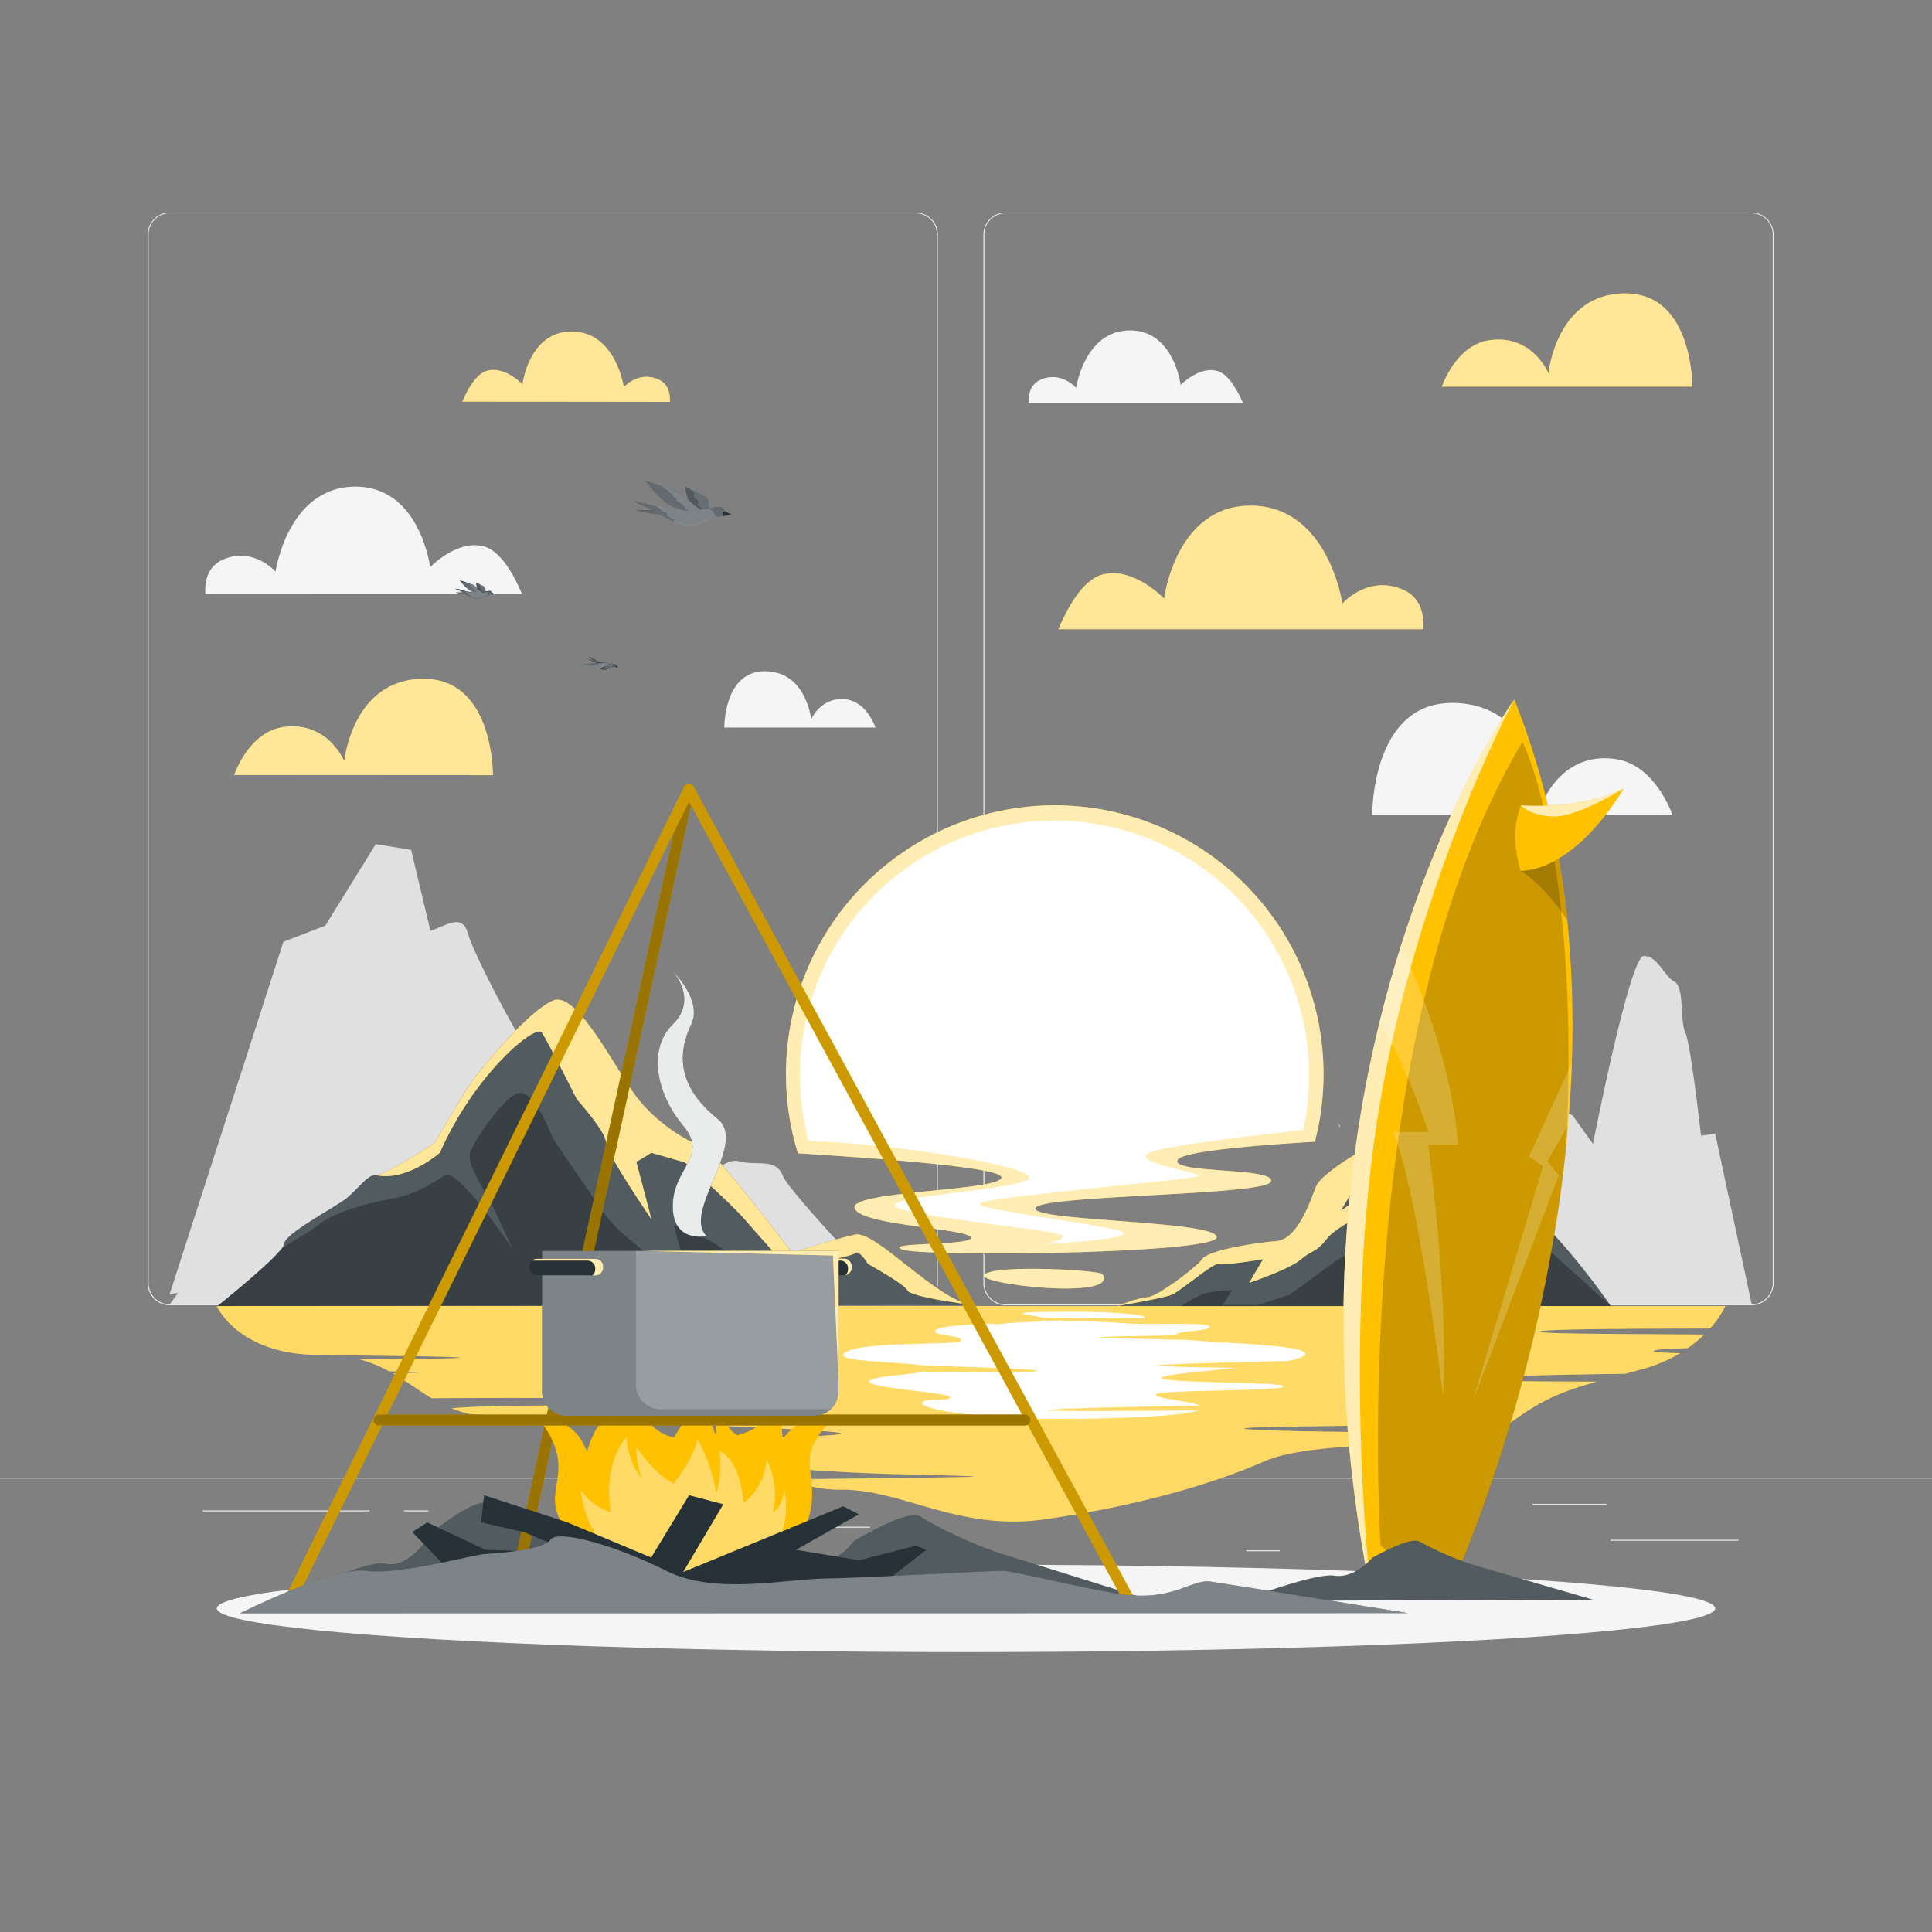 <svg xmlns="http://www.w3.org/2000/svg" viewBox="0 0 500 500"><rect x="0" y="0" width="500" height="500" fill="#808080" stroke="none"/><g id="freepik--background-complete--inject-182"><rect y="382.4" width="500" height="0.25" style="fill:#ebebeb"></rect><rect x="416.78" y="398.49" width="33.12" height="0.25" style="fill:#ebebeb"></rect><rect x="322.53" y="401.21" width="8.69" height="0.25" style="fill:#ebebeb"></rect><rect x="396.59" y="389.21" width="19.19" height="0.25" style="fill:#ebebeb"></rect><rect x="52.46" y="390.89" width="43.19" height="0.25" style="fill:#ebebeb"></rect><rect x="104.56" y="390.89" width="6.33" height="0.25" style="fill:#ebebeb"></rect><rect x="131.47" y="395.11" width="93.68" height="0.25" style="fill:#ebebeb"></rect><path d="M237,337.8H43.91a5.71,5.71,0,0,1-5.7-5.71V60.66A5.71,5.71,0,0,1,43.91,55H237a5.71,5.71,0,0,1,5.71,5.71V332.09A5.71,5.71,0,0,1,237,337.8ZM43.91,55.2a5.46,5.46,0,0,0-5.45,5.46V332.09a5.46,5.46,0,0,0,5.45,5.46H237a5.47,5.47,0,0,0,5.46-5.46V60.66A5.47,5.47,0,0,0,237,55.2Z" style="fill:#ebebeb"></path><path d="M453.31,337.8H260.21a5.72,5.72,0,0,1-5.71-5.71V60.66A5.72,5.72,0,0,1,260.21,55h193.1A5.71,5.71,0,0,1,459,60.66V332.09A5.71,5.71,0,0,1,453.31,337.8ZM260.21,55.2a5.47,5.47,0,0,0-5.46,5.46V332.09a5.47,5.47,0,0,0,5.46,5.46h193.1a5.47,5.47,0,0,0,5.46-5.46V60.66a5.47,5.47,0,0,0-5.46-5.46Z" style="fill:#ebebeb"></path><path d="M191.14,300.52c-4.88-1.33-12.54,9.78-17,11.47s-15.56-24.05-20.06-29.15-12.72-6.74-14.66-7.19-16.71-28.12-18.29-34c-1.52-5.59-5.94-1.89-9.73-.76l-5-20.93-9.14-1.51-13.07,21.1-10.84,4.18L43.91,334.9l2.18-.27-2.18,2.92h188s-27.72-29.08-29.29-33.19C200.74,299.49,196,301.86,191.14,300.52Z" style="fill:#e0e0e0"></path><path d="M443.89,293.37l-3.66.55s-2.64-23.71-4.09-26.77-.13-11.71-2.8-13.09-4.19-6.53-7.88-6.68-13.2,48.67-13.2,48.67L407,288.68s-5.11-2.84-10.36-1.45C391.9,288.47,368,337.55,368,337.55h85.34Z" style="fill:#e0e0e0"></path><path d="M266.24,104.29c-.11-2.31.44-4.83,3-6,5.38-2.4,9.27,2.08,9.27,2.08s2.09-14.65,13.69-14.86,13.36,14.11,13.36,14.11S310.24,94.72,315,96c3,.81,5.38,5.23,6.67,8.3Z" style="fill:#f5f5f5"></path><path d="M53.13,153.71c-.18-3.41.64-7.14,4.47-8.85,8-3.53,13.71,3.08,13.71,3.08s3.1-21.65,20.25-22,19.76,20.86,19.76,20.86,6.88-7.27,13.9-5.4c4.49,1.21,7.95,7.74,9.86,12.28Z" style="fill:#f5f5f5"></path><path d="M187.45,188.29c0-2.37.74-14.59,10.48-14.57,10.8,0,12,12.48,12,12.48s2.52-6.16,9.27-5.16c4.63.69,6.84,5.79,7.39,7.25Z" style="fill:#f5f5f5"></path><path d="M355.11,210.83c.09-4.7,1.47-29,20.81-28.91,21.42.05,23.82,24.77,23.82,24.77s5-12.22,18.4-10.24c9.18,1.36,13.58,11.49,14.66,14.38Z" style="fill:#f5f5f5"></path></g><g id="freepik--Shadow--inject-182"><ellipse id="freepik--path--inject-182" cx="250" cy="416.24" rx="193.89" ry="11.32" style="fill:#f5f5f5"></ellipse></g><g id="freepik--Sun--inject-182"><path d="M259.16,304.65c.43,3.57-39.35,3.5-38,8s28.73,5.21,30.06,7.53-23,1.22-17.69,3.2,81.35,1.12,81.35-3.2-48.19-4.08-46.94-7.53,59.76-3.18,61-6.88-26-2-24.18-5.57c1.16-2.32,21.6-3.89,35.53-4.72a69.56,69.56,0,1,0-133.79,3C224.76,299.61,258.83,302,259.16,304.65Z" style="fill:#FFC100"></path><path d="M259.16,304.65c.43,3.57-39.35,3.5-38,8s28.73,5.21,30.06,7.53-23,1.22-17.69,3.2,81.35,1.12,81.35-3.2-48.19-4.08-46.94-7.53,59.76-3.18,61-6.88-26-2-24.18-5.57c1.16-2.32,21.6-3.89,35.53-4.72a69.56,69.56,0,1,0-133.79,3C224.76,299.61,258.83,302,259.16,304.65Z" style="fill:#fff;opacity:0.7"></path><path d="M266.38,304.82c-1.55,3.09-34.48,4.42-34.71,7.07s41.56,6.42,43.15,7.75-5.13,2.35-5.13,2.35,21.22-1,21.22-2.8-38.9-6-37.36-7.73,55.71-6.19,56.59-7.08-17.68-3.54-12.82-6c3.47-1.75,26.51-4.48,39.92-5.92a65.89,65.89,0,1,0-128,2.79C233.2,296.05,267.72,302.12,266.38,304.82Z" style="fill:#fff"></path><path d="M346.18,290.48c0,.09.2.48.47,1.1h.19Z" style="fill:#fff"></path><path d="M285.27,329.72c-.66-.93-26.41-2.52-30.39,0S290.23,336.71,285.27,329.72Z" style="fill:#FFC100"></path><path d="M285.27,329.72c-.66-.93-26.41-2.52-30.39,0S290.23,336.71,285.27,329.72Z" style="fill:#fff;opacity:0.7"></path></g><g id="freepik--Clouds--inject-182"><path d="M368.38,162.85c.2-3.93-.75-8.24-5.16-10.2-9.18-4.08-15.81,3.55-15.81,3.55s-3.58-25-23.36-25.34-22.78,24.06-22.78,24.06-7.94-8.39-16-6.22c-5.18,1.39-9.17,8.92-11.37,14.15Z" style="fill:#FFC100"></path><path d="M368.38,162.85c.2-3.93-.75-8.24-5.16-10.2-9.18-4.08-15.81,3.55-15.81,3.55s-3.58-25-23.36-25.34-22.78,24.06-22.78,24.06-7.94-8.39-16-6.22c-5.18,1.39-9.17,8.92-11.37,14.15Z" style="fill:#fff;opacity:0.6"></path><path d="M173.36,104c.11-2.24-.43-4.68-2.93-5.8-5.22-2.32-9,2-9,2s-2-14.19-13.27-14.4-12.94,13.67-12.94,13.67-4.51-4.77-9.11-3.54c-2.94.79-5.21,5.07-6.46,8Z" style="fill:#FFC100"></path><path d="M173.36,104c.11-2.24-.43-4.68-2.93-5.8-5.22-2.32-9,2-9,2s-2-14.19-13.27-14.4-12.94,13.67-12.94,13.67-4.51-4.77-9.11-3.54c-2.94.79-5.21,5.07-6.46,8Z" style="fill:#fff;opacity:0.6"></path><path d="M438,100.06c-.08-3.92-1.23-24.16-17.38-24.13-17.87,0-19.88,20.67-19.88,20.67s-4.17-10.2-15.35-8.54c-7.67,1.13-11.34,9.59-12.24,12Z" style="fill:#FFC100"></path><path d="M438,100.06c-.08-3.92-1.23-24.16-17.38-24.13-17.87,0-19.88,20.67-19.88,20.67s-4.17-10.2-15.35-8.54c-7.67,1.13-11.34,9.59-12.24,12Z" style="fill:#fff;opacity:0.6"></path><path d="M127.59,200.61c-.07-4.05-1.27-25-18-24.93C91.17,175.72,89.1,197,89.1,197s-4.31-10.54-15.86-8.83c-7.92,1.17-11.72,9.91-12.65,12.4Z" style="fill:#FFC100"></path><path d="M127.59,200.61c-.07-4.05-1.27-25-18-24.93C91.17,175.72,89.1,197,89.1,197s-4.31-10.54-15.86-8.83c-7.92,1.17-11.72,9.91-12.65,12.4Z" style="fill:#fff;opacity:0.6"></path></g><g id="freepik--Birds--inject-182"><path d="M183.43,133s.23-3.61-.52-4.29a47.71,47.71,0,0,0-5.66-2.81s1.19,5.79,2.32,6.61S183.43,133,183.43,133Z" style="fill:#263238"></path><path d="M177.25,125.87h0c0,.18,1.2,5.8,2.32,6.61a4.79,4.79,0,0,0,2.5.55,11.73,11.73,0,0,0,1.36-.06s.23-3.61-.52-4.29a45.1,45.1,0,0,0-5.63-2.8h0Z" style="fill:#fff;opacity:0.3"></path><path d="M177.25,125.87c0,.18,1.2,5.8,2.32,6.61a4.79,4.79,0,0,0,2.5.55c1.29-.6-1.06-1.84-1.38-2.17s-.05-.58.1-.76-.22-.72-.7-1a.91.91,0,0,1-.38-1.27c.2-.54-2.13-1.79-2.43-2h0Z" style="isolation:isolate;opacity:0.2"></path><path d="M186.37,131.23c-1.16-.21-4,.69-4.88.62s-4.75-3.71-5.6-4.35-8.84-3-8.84-3,4.56,6.36,8.21,7.08a13.06,13.06,0,0,1-3.6,0,36,36,0,0,0-7.53-1.91l4.78,2.4-4.47-.1a23,23,0,0,0,6.16,1.18,31.45,31.45,0,0,0,4.64,2.08,7.81,7.81,0,0,0,6.84-.34c1.78-1,7.24-1.7,7.24-1.7l-1.69-.9A1.6,1.6,0,0,0,186.37,131.23Z" style="fill:#263238"></path><path d="M168.91,132.12l-4.47-.1a23,23,0,0,0,6.16,1.18,28.7,28.7,0,0,0,3.73,1.73l.91.35a7.84,7.84,0,0,0,6.84-.34,13,13,0,0,1,3.37-1.06l.62-.12h0l.46-.09,1-.17,1.78-.26-1.68-.91a1.6,1.6,0,0,0-1.26-1.1,12.47,12.47,0,0,0-3.42.43,7.13,7.13,0,0,1-1.46.19c-.88-.07-4.75-3.71-5.6-4.35a29.71,29.71,0,0,0-4.53-1.65c-2.18-.7-4.31-1.32-4.31-1.32s3.16,4.41,6.32,6.3a6.08,6.08,0,0,0,1.68.73h0l.21,0h0a12.32,12.32,0,0,1-3.55,0,15.75,15.75,0,0,0-1.72-.62h0a42,42,0,0,0-5.81-1.28Z" style="fill:#fff;opacity:0.4"></path><path d="M183,131.66a2.63,2.63,0,0,1,1.49.58c.3.43.49,1.26,1,1.64l.62-.12h0l.46-.09,1-.17a3.87,3.87,0,0,0,.1-1.17,1.6,1.6,0,0,0-1.26-1.1A12.47,12.47,0,0,0,183,131.66Z" style="isolation:isolate;opacity:0.2"></path><path d="M167.05,124.53s3.16,4.41,6.32,6.3a11.73,11.73,0,0,0,1.68.73h0l.16.05c2.67.84,3,.47,3,.47s-.88-.41-1-.42.43-.24-.13-.56-.43-.59-.43-.59a8.57,8.57,0,0,1-1.58-1c0-.19.28-.45-.44-.71s0-.54-1-1.13-.76-.79-.76-.79a3.24,3.24,0,0,1-1.55-1C169.18,125.15,167.05,124.53,167.05,124.53Z" style="isolation:isolate;opacity:0.2"></path><path d="M168.91,132.12l-4.47-.1a23,23,0,0,0,6.16,1.18,28.7,28.7,0,0,0,3.73,1.73c.54-.19-.82-.86-1.39-1.28-.74-.54-.64-.43-.31-.59s0-.28-.88-.63-.65-.52-1.15-1a2.54,2.54,0,0,0-.66-.38h0a42,42,0,0,0-5.81-1.28Z" style="isolation:isolate;opacity:0.2"></path><polygon points="187.63 132.33 187.07 132.62 187.23 133.55 189.31 133.24 187.63 132.33" style="fill:#263238"></polygon><path d="M125.66,153.64s.09-1.47-.21-1.74a19.16,19.16,0,0,0-2.3-1.14s.48,2.35.94,2.68A3,3,0,0,0,125.66,153.64Z" style="fill:#263238"></path><path d="M123.15,150.76h0c0,.07.49,2.35.94,2.68a1.93,1.93,0,0,0,1,.22,4.12,4.12,0,0,0,.56,0s.09-1.47-.21-1.74a18.67,18.67,0,0,0-2.29-1.14Z" style="fill:#fff;opacity:0.3"></path><path d="M123.15,150.76c0,.07.49,2.35.94,2.68a1.93,1.93,0,0,0,1,.22c.53-.24-.42-.74-.56-.88s0-.23,0-.31-.08-.29-.28-.4-.24-.28-.15-.52-.87-.72-1-.79Z" style="isolation:isolate;opacity:0.2"></path><path d="M126.85,152.93c-.47-.08-1.62.28-2,.25a14.12,14.12,0,0,1-2.28-1.76,34.44,34.44,0,0,0-3.58-1.21s1.85,2.58,3.33,2.88a5,5,0,0,1-1.46,0,14.71,14.71,0,0,0-3.06-.77l1.94,1-1.81,0a9.27,9.27,0,0,0,2.5.48,13.24,13.24,0,0,0,1.88.85,3.19,3.19,0,0,0,2.78-.14,12,12,0,0,1,2.94-.69l-.69-.37A.65.65,0,0,0,126.85,152.93Z" style="fill:#263238"></path><path d="M119.76,153.29l-1.81,0a9.27,9.27,0,0,0,2.5.48,12.25,12.25,0,0,0,1.51.7l.38.15a3.17,3.17,0,0,0,2.77-.14,5.16,5.16,0,0,1,1.37-.43l.25,0h0l.19,0,.4-.06.73-.11-.69-.37a.65.65,0,0,0-.51-.45,5.13,5.13,0,0,0-1.39.18,2.59,2.59,0,0,1-.59.07,13.64,13.64,0,0,1-2.27-1.76,11.55,11.55,0,0,0-1.84-.67l-1.75-.54a11,11,0,0,0,2.57,2.56,2.47,2.47,0,0,0,.67.3h0l.08,0h0a4.61,4.61,0,0,1-1.44,0c-.22-.09-.45-.17-.7-.25h0a16.79,16.79,0,0,0-2.36-.52Z" style="fill:#fff;opacity:0.4"></path><path d="M125.46,153.11a1,1,0,0,1,.61.23c.12.18.2.51.41.67l.25,0h0l.19,0,.4-.06a1.63,1.63,0,0,0,0-.48.65.65,0,0,0-.51-.45A5.13,5.13,0,0,0,125.46,153.11Z" style="isolation:isolate;opacity:0.2"></path><path d="M119,150.21a11,11,0,0,0,2.57,2.56,5.21,5.21,0,0,0,.67.3h0l.06,0c1.08.34,1.24.19,1.24.19l-.4-.17s.18-.1,0-.23-.17-.24-.17-.24a3.52,3.52,0,0,1-.64-.4c0-.08.11-.18-.18-.29s0-.22-.42-.46-.31-.32-.31-.32a1.27,1.27,0,0,1-.63-.42Z" style="isolation:isolate;opacity:0.2"></path><path d="M119.76,153.29l-1.81,0a9.27,9.27,0,0,0,2.5.48,12.25,12.25,0,0,0,1.51.7c.22-.07-.33-.35-.56-.51s-.26-.18-.13-.25,0-.11-.35-.25-.27-.21-.47-.42a.85.85,0,0,0-.27-.16h0a16.79,16.79,0,0,0-2.36-.52Z" style="isolation:isolate;opacity:0.2"></path><polygon points="127.36 153.38 127.13 153.5 127.2 153.87 128.05 153.75 127.36 153.38" style="fill:#263238"></polygon><path d="M158,171.91c-.32-.3-2.11,1.05-2.85,1.13a2.49,2.49,0,0,0,1.55.3C157.51,173.2,158.32,172.21,158,171.91Z" style="fill:#263238"></path><path d="M155.12,173a2.49,2.49,0,0,0,1.55.3c.83-.14,1.65-1.13,1.3-1.43-.07-.07-.23,0-.44,0A19.12,19.12,0,0,1,155.12,173Z" style="fill:#fff;opacity:0.2"></path><path d="M155.12,173s.62.18.73.1a.43.43,0,0,1,.38-.07c.18,0,.27,0,.27-.23s.24-.05.4-.08,0-.12,0-.25.33-.08.36-.18-.08-.1,0-.19.31-.09.25-.2A19.12,19.12,0,0,1,155.12,173Z" style="isolation:isolate;opacity:0.2"></path><path d="M159.21,171.81a13.35,13.35,0,0,0-1.59-.14l-2-.5a4,4,0,0,1-1.15-.24,12,12,0,0,0-2.26-1.12l1.35,1.09-1.41-.34a7.25,7.25,0,0,0,1.88.8,10.93,10.93,0,0,0,1.33,1,2.53,2.53,0,0,0,2.2.35,9.37,9.37,0,0,1,2.41,0l-.47-.41A.51.51,0,0,0,159.21,171.81Z" style="fill:#263238"></path><path d="M153.6,170.9l-1.41-.34a7.25,7.25,0,0,0,1.88.8l.06.06a12.4,12.4,0,0,0,1,.74l.26.18a3,3,0,0,0,1.08.43,2.32,2.32,0,0,0,1.12-.08,4.47,4.47,0,0,1,1.14-.11h.36l.33,0c.34,0,.58,0,.58,0l-.47-.41a.51.51,0,0,0-.33-.43,4,4,0,0,0-1.11-.1,1.93,1.93,0,0,1-.48,0c-.27-.08-2-.51-2-.5h0a3.83,3.83,0,0,1-1.13-.24,4.75,4.75,0,0,0-.5-.31h0a12.92,12.92,0,0,0-1.76-.81Z" style="fill:#fff;opacity:0.3"></path><path d="M158.1,171.71c.17.07.39.17.43.29s.07.43.21.59h.36l.33,0a1.32,1.32,0,0,0,.11-.37.51.51,0,0,0-.33-.43A4,4,0,0,0,158.1,171.71Z" style="isolation:isolate;opacity:0.2"></path><path d="M153.6,170.9l-1.41-.33a7.53,7.53,0,0,0,1.88.79,8.85,8.85,0,0,0,1.07.8c.18,0-.21-.33-.36-.5s-.17-.18-.06-.21,0-.08-.23-.26-.17-.21-.3-.4a.49.49,0,0,0-.18-.17h0a12.92,12.92,0,0,0-1.76-.81Z" style="isolation:isolate;opacity:0.2"></path><polygon points="159.54 172.24 159.34 172.3 159.33 172.6 160.01 172.65 159.54 172.24" style="fill:#263238"></polygon><path d="M154.13,171.42a12.4,12.4,0,0,0,1,.74l.26.18a3,3,0,0,0,1.08.43,2.92,2.92,0,0,0,.64-.64s-.05-.32-.55-.61A7.5,7.5,0,0,0,154.13,171.42Z" style="isolation:isolate;opacity:0.3"></path><path d="M157.2,171.61c-.6-.47-4.69.38-6.27.17a9.13,9.13,0,0,0,3.18,1C155.89,172.92,157.84,172.1,157.2,171.61Z" style="fill:#263238"></path><path d="M150.93,171.78a9.13,9.13,0,0,0,3.18,1c1.78.17,3.73-.65,3.09-1.14a1.73,1.73,0,0,0-.93-.14C154.81,171.48,152.14,171.94,150.93,171.78Z" style="fill:#fff;opacity:0.4"></path><path d="M150.93,171.78a7.28,7.28,0,0,0,1.51.41,1.63,1.63,0,0,1,.82.07c.37.1.57.05.62-.17s.5,0,.85.07,0-.13.11-.27.71,0,.81-.07-.16-.14,0-.22.68,0,.58-.13C154.81,171.48,152.14,171.94,150.93,171.78Z" style="isolation:isolate;opacity:0.2"></path></g><g id="freepik--Sea--inject-182"><path d="M206.61,382.9c48.19-.78,60.12-.56,25.64-1.39-11-.26-22.9-1-34.05-2-3.71-2.27-7.28-4.7-12.1-6.35-.83-.29-1.76-.56-2.77-.82,15.84-.29,32.71-.57,34.33-1.3,2.6-1.18-72.89-3.35-96.23-5.11a29.57,29.57,0,0,1-4.55-1.46c10.36-1.12,53.06-.39,50.83-1.73-1.87-1.13-37.84-1-56-.89-3.4-2-6.47-4.38-10-6.4,4.19-.1,6.67-.19,6.68-.28s-2.86-.19-7.72-.3a33.63,33.63,0,0,0-8-3.18c14.69,0,25.29-.07,26.3-.29,1.18-.26-12.93-.48-32.26-.65-1.11-.08-2.27-.12-3.5-.11C61.68,350.89,56.11,338,56.11,338H446.52a24,24,0,0,1-4,5.83c-22.3,0-44.11.16-44.11.79s22.75.6,42.63.76a34.12,34.12,0,0,1-4.22,3.51c-5.19.18-8.86.4-8.86.75s2.82.49,6.85.55a37.82,37.82,0,0,1-9.28,4l-4.88,1.35c-14.81.16-36.39.57-36.39,1.28s13.85.7,29,.75c-8.2,2.31-13.86,4.41-21.53,10.06a11.28,11.28,0,0,1-1.36.86c-30.55.47-67.55.63-68.23,1.16-1,.76,34.3,1,34.3,1l24.65.82c-16.2,3.05-42.58,1.73-53.94,6.74-14.54,6.41-35,11.9-56.92,15s-36.42-7.65-52.33-7.69a33.16,33.16,0,0,1-13.25-2.52Z" style="fill:#FFC100"></path><path d="M206.61,382.9c48.19-.78,60.12-.56,25.64-1.39-11-.26-22.9-1-34.05-2-3.71-2.27-7.28-4.7-12.1-6.35-.83-.29-1.76-.56-2.77-.82,15.84-.29,32.71-.57,34.33-1.3,2.6-1.18-72.89-3.35-96.23-5.11a29.57,29.57,0,0,1-4.55-1.46c10.36-1.12,53.06-.39,50.83-1.73-1.87-1.13-37.84-1-56-.89-3.4-2-6.47-4.38-10-6.4,4.19-.1,6.67-.19,6.68-.28s-2.86-.19-7.72-.3a33.63,33.63,0,0,0-8-3.18c14.69,0,25.29-.07,26.3-.29,1.18-.26-12.93-.48-32.26-.65-1.11-.08-2.27-.12-3.5-.11C61.68,350.89,56.11,338,56.11,338H446.52a24,24,0,0,1-4,5.83c-22.3,0-44.11.16-44.11.79s22.75.6,42.63.76a34.12,34.12,0,0,1-4.22,3.51c-5.19.18-8.86.4-8.86.75s2.82.49,6.85.55a37.82,37.82,0,0,1-9.28,4l-4.88,1.35c-14.81.16-36.39.57-36.39,1.28s13.85.7,29,.75c-8.2,2.31-13.86,4.41-21.53,10.06a11.28,11.28,0,0,1-1.36.86c-30.55.47-67.55.63-68.23,1.16-1,.76,34.3,1,34.3,1l24.65.82c-16.2,3.05-42.58,1.73-53.94,6.74-14.54,6.41-35,11.9-56.92,15s-36.42-7.65-52.33-7.69a33.16,33.16,0,0,1-13.25-2.52Z" style="fill:#fff;opacity:0.4"></path><path d="M295.8,341.17c-7.07.11-18.2,0-25.91-.15-3.41-.83-13.42-1.55,8.67-1.55,8.61,0,18.52.77,17.63,1.53A1,1,0,0,1,295.8,341.17Z" style="fill:#fff"></path><path d="M219,349.9c5.3-3,29.17-1.53,29.73-3s-8.22-1-6.45-2.8c.89-.9,8-1.28,14.89-1.56,0,.21,1,.24,4.12-.17h0c4-.16,7.47-.32,8.89-.58,8.07-.16,16.9.39,21.19.67,4.91.49,21.64-.42,21.64.88s-8.12.84-9,2.26c-10.15.14-19.16.3-19.25.47s11.32.47,23,.7c9,.93,30.51,1.27,30.05,3.69-.13.64-1.85,1.21-4.47,1.74-12.62.29-33.38.83-34,1.18-.43.25,9.81.47,20.47.63-9.4,1-19,1.77-19.15,2.55-.29,1.52,33,1,31.54,2.29s-32.13.76-33,2c-.77,1.11,9,1.64,11.31,2.94-12.87.16-38.12.7-39.46,1.13s25.51.22,39.15.08c-3.61,1.41-19.26,2.21-37.23,2.21-20.34,0-34.37-2.54-34.37-4.07s7.26-.25,7.26-1.53-20.93-2.28-20.93-4.06c0-1.37,10.25-1.69,14.24-2.57,11.35.17,28.5.34,29.24-.17s-20.54-1.17-29.36-1.38C233.15,352.32,214.32,352.57,219,349.9Z" style="fill:#fff"></path></g><g id="freepik--Mountains--inject-182"><path d="M56.28,338l195.57-.25-.3,0c-9.28-1.43-24.93-19.34-30.16-18.24S205,324.24,205,324.24s-21-27.56-23.14-27.7-10.51-4.67-16.29-11.6-16-28.84-22.48-26-17,16-19.59,19.1-11,17.74-11,17.74-13.15,8.74-15.25,8.38-4.89,4-8,6.28-15.68,9-15.69,11.42S56.28,338,56.28,338Z" style="fill:#263238"></path><path d="M56.28,338l151.36-.19,44.21-.06-.3,0c-9.28-1.43-24.93-19.34-30.16-18.24S205,324.24,205,324.24s-21-27.56-23.14-27.7-10.51-4.67-16.29-11.6-16-28.84-22.48-26-17,16-19.59,19.1-11,17.74-11,17.74-13.15,8.74-15.25,8.38-4.89,4-8,6.28-15.68,9-15.69,11.42a4.17,4.17,0,0,1-1.14,1.89s0,0,0,0l-.1.1C68.39,328.41,56.28,338,56.28,338Z" style="fill:#fff;opacity:0.2"></path><path d="M289.11,338H416.88s-20.5-29.86-31.54-30.48a12.31,12.31,0,0,1-6.11-2h0l-.06-.05a16.49,16.49,0,0,1-1.61-1.17l-.11-.09c-5.28-4.44-8.28-11.64-13.14-11.14-6.83.72-22.08,10.14-23.65,13.84s-4.64,13.81-10.47,14.27-17.4,2.4-19,4.59-11.57,9.73-14.19,9.91-7.44,2.16-7.87,2.34Z" style="fill:#263238"></path><path d="M289.11,338H416.88s-20.5-29.86-31.54-30.48a12.31,12.31,0,0,1-6.11-2h0l-.06-.05a16.49,16.49,0,0,1-1.61-1.17l-.11-.09c-5.28-4.44-8.28-11.64-13.14-11.14-6.83.72-22.08,10.14-23.65,13.84s-4.64,13.81-10.47,14.27-17.4,2.4-19,4.59-11.57,9.73-14.19,9.91-7.44,2.16-7.87,2.34Z" style="fill:#fff;opacity:0.2"></path><path d="M97.26,304.12c7.88,1.8,16.56-5.78,16.56-5.78,9.06-20.55,24.84-33.48,26.42-31.11s9.07,17.29,9.07,17.29,7.5,8.33,7.5,11.1,11.78,19.91,11.78,19.91l-3.9-14.83,3.9-2.36,8.66,2.49s11.89,10.57,15.44,14.7,7.88,8.87,10.25,11.57,12.62,5.19,12.62,5.19L210,327.1s10.26-1.91,11.36-2.8,3.27,2.8,3.27,2.8,9.43,5.19,10.22,6.85,14.46,3.47,16.67,3.78c-9.28-1.43-24.93-19.34-30.16-18.24S205,324.24,205,324.24s-21-27.56-23.14-27.7-10.51-4.67-16.29-11.6-16-28.84-22.48-26-17,16-19.59,19.1-11,17.74-11,17.74S99.36,304.48,97.26,304.12Z" style="fill:#FFC100"></path><path d="M289.14,338c.69-.12,11.75-2,14-2.88s11-8.47,12.23-8,11.5-1.23,11.5-1.23L323.29,332s10.26-3.43,13.41-6.08,3.61-1.47,6.74-5.4,14.95-8.69,14.95-8.69h11.83l5.85-4.24s-7.82-.7-10.58,0a17.08,17.08,0,0,1-6.31,0s-5.67,1.09-6.78,1.88-5.17,3.75-5.43,3.94l5.43-9.18,10.73-6,6.31.14,8,5.86c-5.28-4.44-8.28-11.64-13.14-11.14-6.83.72-22.08,10.14-23.65,13.84s-4.64,13.81-10.47,14.27-17.4,2.4-19,4.59-11.57,9.73-14.19,9.91S289.57,337.83,289.14,338Z" style="fill:#FFC100"></path><path d="M416.88,338s-20.24-18.36-25.23-22.5S379,311.13,377.44,313s-4.52,5-4.52,5l6.31,4.2s-11.51-5.52-15.71-4.73-4.74.53-7.36,2.37-6.05,3.71-9.73,6.06-12.21,9.07-12.94,9.26-7.83,2.6-7.83,2.6h-9.2l2.36-3.78s-5.52-.06-8.14,1.18a38.41,38.41,0,0,0-5,2.88Z" style="opacity:0.3"></path><path d="M56.28,338l151.36-.19c-6.89-1.84-17.52-12.89-22.58-15.92a51,51,0,0,0-10.66-4.73s1.88,7.23,2.85,9.92,2,6.85,2,6.85-15.25-12-19.2-15.72-7.62-10-7.62-10-8.68-12.35-9.33-13.67-5.38-14.19-9.86-11.3-10.52,12-11.56,15.07,5,12.09,5,12.09l6,12.86c-.41-.61-14-20.77-17.33-19.11s-6.58,4.75-14.72,6.25-15,4-18.15,6.54-8.3,4.88-10.07,6.74c0,0,0,0,0,0l-.1.1C68.39,328.41,56.28,338,56.28,338Z" style="opacity:0.3"></path><path d="M97.26,304.12c7.88,1.8,16.56-5.78,16.56-5.78,9.06-20.55,24.84-33.48,26.42-31.11s9.07,17.29,9.07,17.29,7.5,8.33,7.5,11.1,11.78,19.91,11.78,19.91l-3.9-14.83,3.9-2.36,8.66,2.49s11.89,10.57,15.44,14.7,7.88,8.87,10.25,11.57,12.62,5.19,12.62,5.19L210,327.1s10.26-1.91,11.36-2.8,3.27,2.8,3.27,2.8,9.43,5.19,10.22,6.85,14.46,3.47,16.67,3.78c-9.28-1.43-24.93-19.34-30.16-18.24S205,324.24,205,324.24s-21-27.56-23.14-27.7-10.51-4.67-16.29-11.6-16-28.84-22.48-26-17,16-19.59,19.1-11,17.74-11,17.74S99.36,304.48,97.26,304.12Z" style="fill:#fff;opacity:0.6"></path><path d="M289.14,338c.69-.12,11.75-2,14-2.88s11-8.47,12.23-8,11.5-1.23,11.5-1.23L323.29,332s10.26-3.43,13.41-6.08,3.61-1.47,6.74-5.4,14.95-8.69,14.95-8.69h11.83l5.85-4.24s-7.82-.7-10.58,0a17.08,17.08,0,0,1-6.31,0s-5.67,1.09-6.78,1.88-5.17,3.75-5.43,3.94l5.43-9.18,10.73-6,6.31.14,8,5.86c-5.28-4.44-8.28-11.64-13.14-11.14-6.83.72-22.08,10.14-23.65,13.84s-4.64,13.81-10.47,14.27-17.4,2.4-19,4.59-11.57,9.73-14.19,9.91S289.57,337.83,289.14,338Z" style="fill:#fff;opacity:0.6"></path></g><g id="freepik--Surfboard--inject-182"><path d="M406.79,275.07q-.27,8.19-1,16.15c-.14,1.74-.3,3.46-.47,5.16v.08c-6.27,62.84-29.07,112.6-29.07,112.6L354.11,409c-.26-1.34-.51-2.67-.75-4C343.25,349.28,348,301.55,357,264.64q2.59-10.53,5.57-19.88c12.69-40.16,28.93-63.17,29.34-63.75h0a202.55,202.55,0,0,1,9.7,32,229.91,229.91,0,0,1,4,25.1A272.41,272.41,0,0,1,406.79,275.07Z" style="fill:#FFC100"></path><path d="M405.37,296.38v.08c-6.27,62.84-29.07,112.6-29.07,112.6l-9.12,0-9.89-9.11S348.46,268.24,394,192C394,192,409,221,405.37,296.38Z" style="isolation:isolate;opacity:0.2"></path><path d="M405.56,238.1c-6.65-9.86-12-12.69-12-12.69l4.5-12.71,3.54.3A229.91,229.91,0,0,1,405.56,238.1Z" style="isolation:isolate;opacity:0.2"></path><path d="M420.18,204.07s-11.52,20.62-26.62,21.34c0,0-3.17-9.12.06-17,0,0,15.52,1.3,26.53-4.34C420.18,204.08,420.18,204.07,420.18,204.07Z" style="fill:#FFC100"></path><path d="M420.15,204.09c-.7.44-12.15,7.44-18.14,7.23-6.17-.22-8.39-2.89-8.39-2.89S409.14,209.73,420.15,204.09Z" style="fill:#fff;opacity:0.7"></path><path d="M369.64,296.25s5.29,39.31,3.82,64.91c0,0-6.49-53.7-13-68.21l9.2,0S364,275.43,357,264.64q2.59-10.53,5.57-19.88c4,8.44,13.07,29.63,14.79,51.52Z" style="fill:#fff;opacity:0.2"></path><path d="M405.84,291.22l-5.42,9.36,3,3.59-22.27,58.5,18.17-60.85-3.62-2.54,11.12-24.21Q406.52,283.26,405.84,291.22Z" style="fill:#fff;opacity:0.2"></path><path d="M356,292.66C348.1,347.44,354.12,405,354.12,405h-.76c-24.46-134.74,37.72-222.82,38.53-224C391.44,181.74,364.85,231.89,356,292.66Z" style="fill:#fff;opacity:0.7"></path><path d="M412.26,414s-26.52-7.7-30.65-8.92A78.1,78.1,0,0,1,367.44,399c-2.37-1.54-12.26,4.14-12.26,4.14s-4.61,5.46-9.81,4.65-24.23,6.52-24.23,6.52Z" style="fill:#263238"></path><path d="M412.26,414s-26.52-7.7-30.65-8.92A78.1,78.1,0,0,1,367.44,399c-2.37-1.54-12.26,4.14-12.26,4.14s-4.61,5.46-9.81,4.65-24.23,6.52-24.23,6.52Z" style="fill:#fff;opacity:0.2"></path></g><g id="freepik--Campfire--inject-182"><path d="M301.57,415.34l-43.25-13.51c-5.83-1.84-16.66-6.94-20-9.28s-17.3,6.28-17.3,6.28-6.5,8.27-13.83,7.05-34.21,9.9-34.21,9.9Z" style="fill:#263238"></path><path d="M301.57,415.34l-43.25-13.51c-5.83-1.84-16.66-6.94-20-9.28s-17.3,6.28-17.3,6.28-6.5,8.27-13.83,7.05-34.21,9.9-34.21,9.9Z" style="fill:#fff;opacity:0.2"></path><path d="M181,415.41S148.86,402.05,143.85,400s-14.33-7.95-17.19-10.63-14.89,7.23-14.89,7.23-5.6,9.5-11.91,8.1-29.44,11.4-29.44,11.4Z" style="fill:#263238"></path><path d="M181,415.41S148.86,402.05,143.85,400s-14.33-7.95-17.19-10.63-14.89,7.23-14.89,7.23-5.6,9.5-11.91,8.1-29.44,11.4-29.44,11.4Z" style="fill:#fff;opacity:0.2"></path><path d="M132.43,416l-.31,0a1.45,1.45,0,0,1-1.1-1.71l45.82-210.24a1.44,1.44,0,1,1,2.81.61L133.83,414.9A1.43,1.43,0,0,1,132.43,416Z" style="fill:#FFC100"></path><g style="opacity:0.4"><path d="M132.43,416l-.31,0a1.45,1.45,0,0,1-1.1-1.71l45.82-210.24a1.44,1.44,0,1,1,2.81.61L133.83,414.9A1.43,1.43,0,0,1,132.43,416Z"></path></g><path d="M74.79,416a1.42,1.42,0,0,1-.63-.15A1.44,1.44,0,0,1,73.5,414L177,203.72a1.44,1.44,0,0,1,1.26-.8,1.47,1.47,0,0,1,1.29.75L293.77,413.91a1.44,1.44,0,0,1-2.53,1.37L178.31,207.48,76.08,415.23A1.45,1.45,0,0,1,74.79,416Z" style="fill:#FFC100"></path><g style="opacity:0.2"><path d="M74.79,416a1.42,1.42,0,0,1-.63-.15A1.44,1.44,0,0,1,73.5,414L177,203.72a1.44,1.44,0,0,1,1.26-.8,1.47,1.47,0,0,1,1.29.75L293.77,413.91a1.44,1.44,0,0,1-2.53,1.37L178.31,207.48,76.08,415.23A1.45,1.45,0,0,1,74.79,416Z"></path></g><path d="M149.07,398.31c-8.62-7.84-4.36-12.58-4.55-19.17s-5.12-11.81-5.12-11.81,9.1-1.37,12.51,8.52c0,0,2.55-11.89,12.74-14,0,0,2.23,8.69,9.81,10.16,0,0,4.08-7.78,8.86-9.59,0,0,.53,7,2.08,9a14,14,0,0,1,.81-6.64s1.32,4.6,4.54,6.64c0,0,6.82-1.25,9.67-7.24,0,0,2.08,2.44,2.08,8.26,0,0,5.69-7.92,13.08-5.09,0,0-5.66,4.62-6,10s2.92,12-3,21S170.48,417.78,149.07,398.31Z" style="fill:#FFC100"></path><path d="M164.65,374.35s4.09,6.61,9.62,9.61c0,0,5.3-6.45,6.25-11.54a44.61,44.61,0,0,1,4.88,14.1,27.84,27.84,0,0,0,.81-11s5.13,1.49,6.25,13.47a15.49,15.49,0,0,0,5.87-11.38A19.67,19.67,0,0,1,200,391.32s2.27-.82,3-5.75c0,0,5.49,22.78-22.93,23.75s-29.75-23.75-29.75-23.75a14,14,0,0,0,7.77,5.75s-2.46-11.54,4-19.35a20.31,20.31,0,0,0,4,10.76A28.58,28.58,0,0,1,164.65,374.35Z" style="fill:#fff;opacity:0.4"></path><polygon points="176.81 406.83 218.2 389.83 222.29 391.89 205.99 401.09 222.29 403.79 237.06 400.04 239.72 401.09 227.97 410.24 149.53 413.96 117.8 408.02 106.7 396.49 110.57 394 125.65 401.09 148.39 401.9 135.59 396.49 124.51 394 125.27 386.96 146.87 394 168.52 403.08 178.33 386.96 187.19 389.3 176.81 406.83" style="fill:#263238"></polygon><path d="M364.41,417.47s-42.39-6.85-51-8.15c-5-.76-9.49,5-22.61,3.33-8-1-28.4-6.06-31.18-6.13s-36.3,1.9-46.21,2-28.43,4.35-41-2-27.94-10.85-29.92-8.06-14.3,3.55-17.22,3.74-22,5.48-30.49,4.32-32.67,11-32.67,11Z" style="fill:#263238"></path><path d="M364.41,417.47s-42.39-6.85-51-8.15c-5-.76-9.49,5-22.61,3.33-8-1-28.4-6.06-31.18-6.13s-36.3,1.9-46.21,2-28.43,4.35-41-2-27.94-10.85-29.92-8.06-14.3,3.55-17.22,3.74-22,5.48-30.49,4.32-32.67,11-32.67,11Z" style="fill:#fff;opacity:0.4"></path><path d="M265.24,368.94H98.1a1.44,1.44,0,0,1,0-2.88H265.24a1.44,1.44,0,0,1,0,2.88Z" style="fill:#FFC100"></path><g style="opacity:0.4"><path d="M265.24,368.94H98.1a1.44,1.44,0,0,1,0-2.88H265.24a1.44,1.44,0,0,1,0,2.88Z"></path></g><rect x="201.3" y="325.79" width="19.11" height="4.27" rx="1.99" style="fill:#263238"></rect><path d="M220.41,327.78v.29a2,2,0,0,1-1.62,1.95,2,2,0,0,0,.69-1.51v-.29a2,2,0,0,0-2-2H202.37a1.58,1.58,0,0,0-.38,0,2,2,0,0,1,1.3-.48h15.12A2,2,0,0,1,220.41,327.78Z" style="fill:#FFC100"></path><path d="M220.41,327.78v.29a2,2,0,0,1-1.62,1.95,2,2,0,0,0,.69-1.51v-.29a2,2,0,0,0-2-2H202.37a1.58,1.58,0,0,0-.38,0,2,2,0,0,1,1.3-.48h15.12A2,2,0,0,1,220.41,327.78Z" style="fill:#fff;opacity:0.7"></path><path d="M217,323.73V360.1a6.32,6.32,0,0,1-6.3,6.3h-64.1a6.3,6.3,0,0,1-6.3-6.3V323.73Z" style="fill:#263238"></path><path d="M217,323.73V360.1a6.32,6.32,0,0,1-6.3,6.3h-64.1a6.3,6.3,0,0,1-6.3-6.3V323.73Z" style="fill:#fff;opacity:0.4"></path><path d="M217,323.73V360.1a6.24,6.24,0,0,1-2,4.6H170.87a6.3,6.3,0,0,1-6.29-6.3V323.73Z" style="fill:#fff;opacity:0.2"></path><path d="M178.89,265.1c-4.93,10.29-1,18.16,6.87,24.5s-9.4,24.25-2.86,30.29c0,0-8.9,2-8.78-7.9s9.42-12.68,2.66-20.7-9.33-19.65-2.66-26.19,0-13.73,0-13.73S181.89,258.83,178.89,265.1Z" style="fill:#263238"></path><path d="M178.89,265.1c-4.93,10.29-1,18.16,6.87,24.5s-9.4,24.25-2.86,30.29c0,0-8.9,2-8.78-7.9s9.42-12.68,2.66-20.7-9.33-19.65-2.66-26.19,0-13.73,0-13.73S181.89,258.83,178.89,265.1Z" style="fill:#fff;opacity:0.9"></path><rect x="136.96" y="325.79" width="19.11" height="4.27" rx="1.99" style="fill:#263238"></rect><polygon points="166.55 323.73 215.57 324.93 217.03 357.9 217.03 323.73 166.55 323.73" style="fill:#FFC100"></polygon><polygon points="166.55 323.73 215.57 324.93 217.03 357.9 217.03 323.73 166.55 323.73" style="fill:#fff;opacity:0.7"></polygon><path d="M156.07,327.78v.29a2,2,0,0,1-2,2h-.74a2,2,0,0,0,.73-1.55v-.29a2,2,0,0,0-2-2H137.7a2,2,0,0,1,1.26-.44h15.12A2,2,0,0,1,156.07,327.78Z" style="fill:#FFC100"></path><path d="M156.07,327.78v.29a2,2,0,0,1-2,2h-.74a2,2,0,0,0,.73-1.55v-.29a2,2,0,0,0-2-2H137.7a2,2,0,0,1,1.26-.44h15.12A2,2,0,0,1,156.07,327.78Z" style="fill:#fff;opacity:0.7"></path></g></svg>
